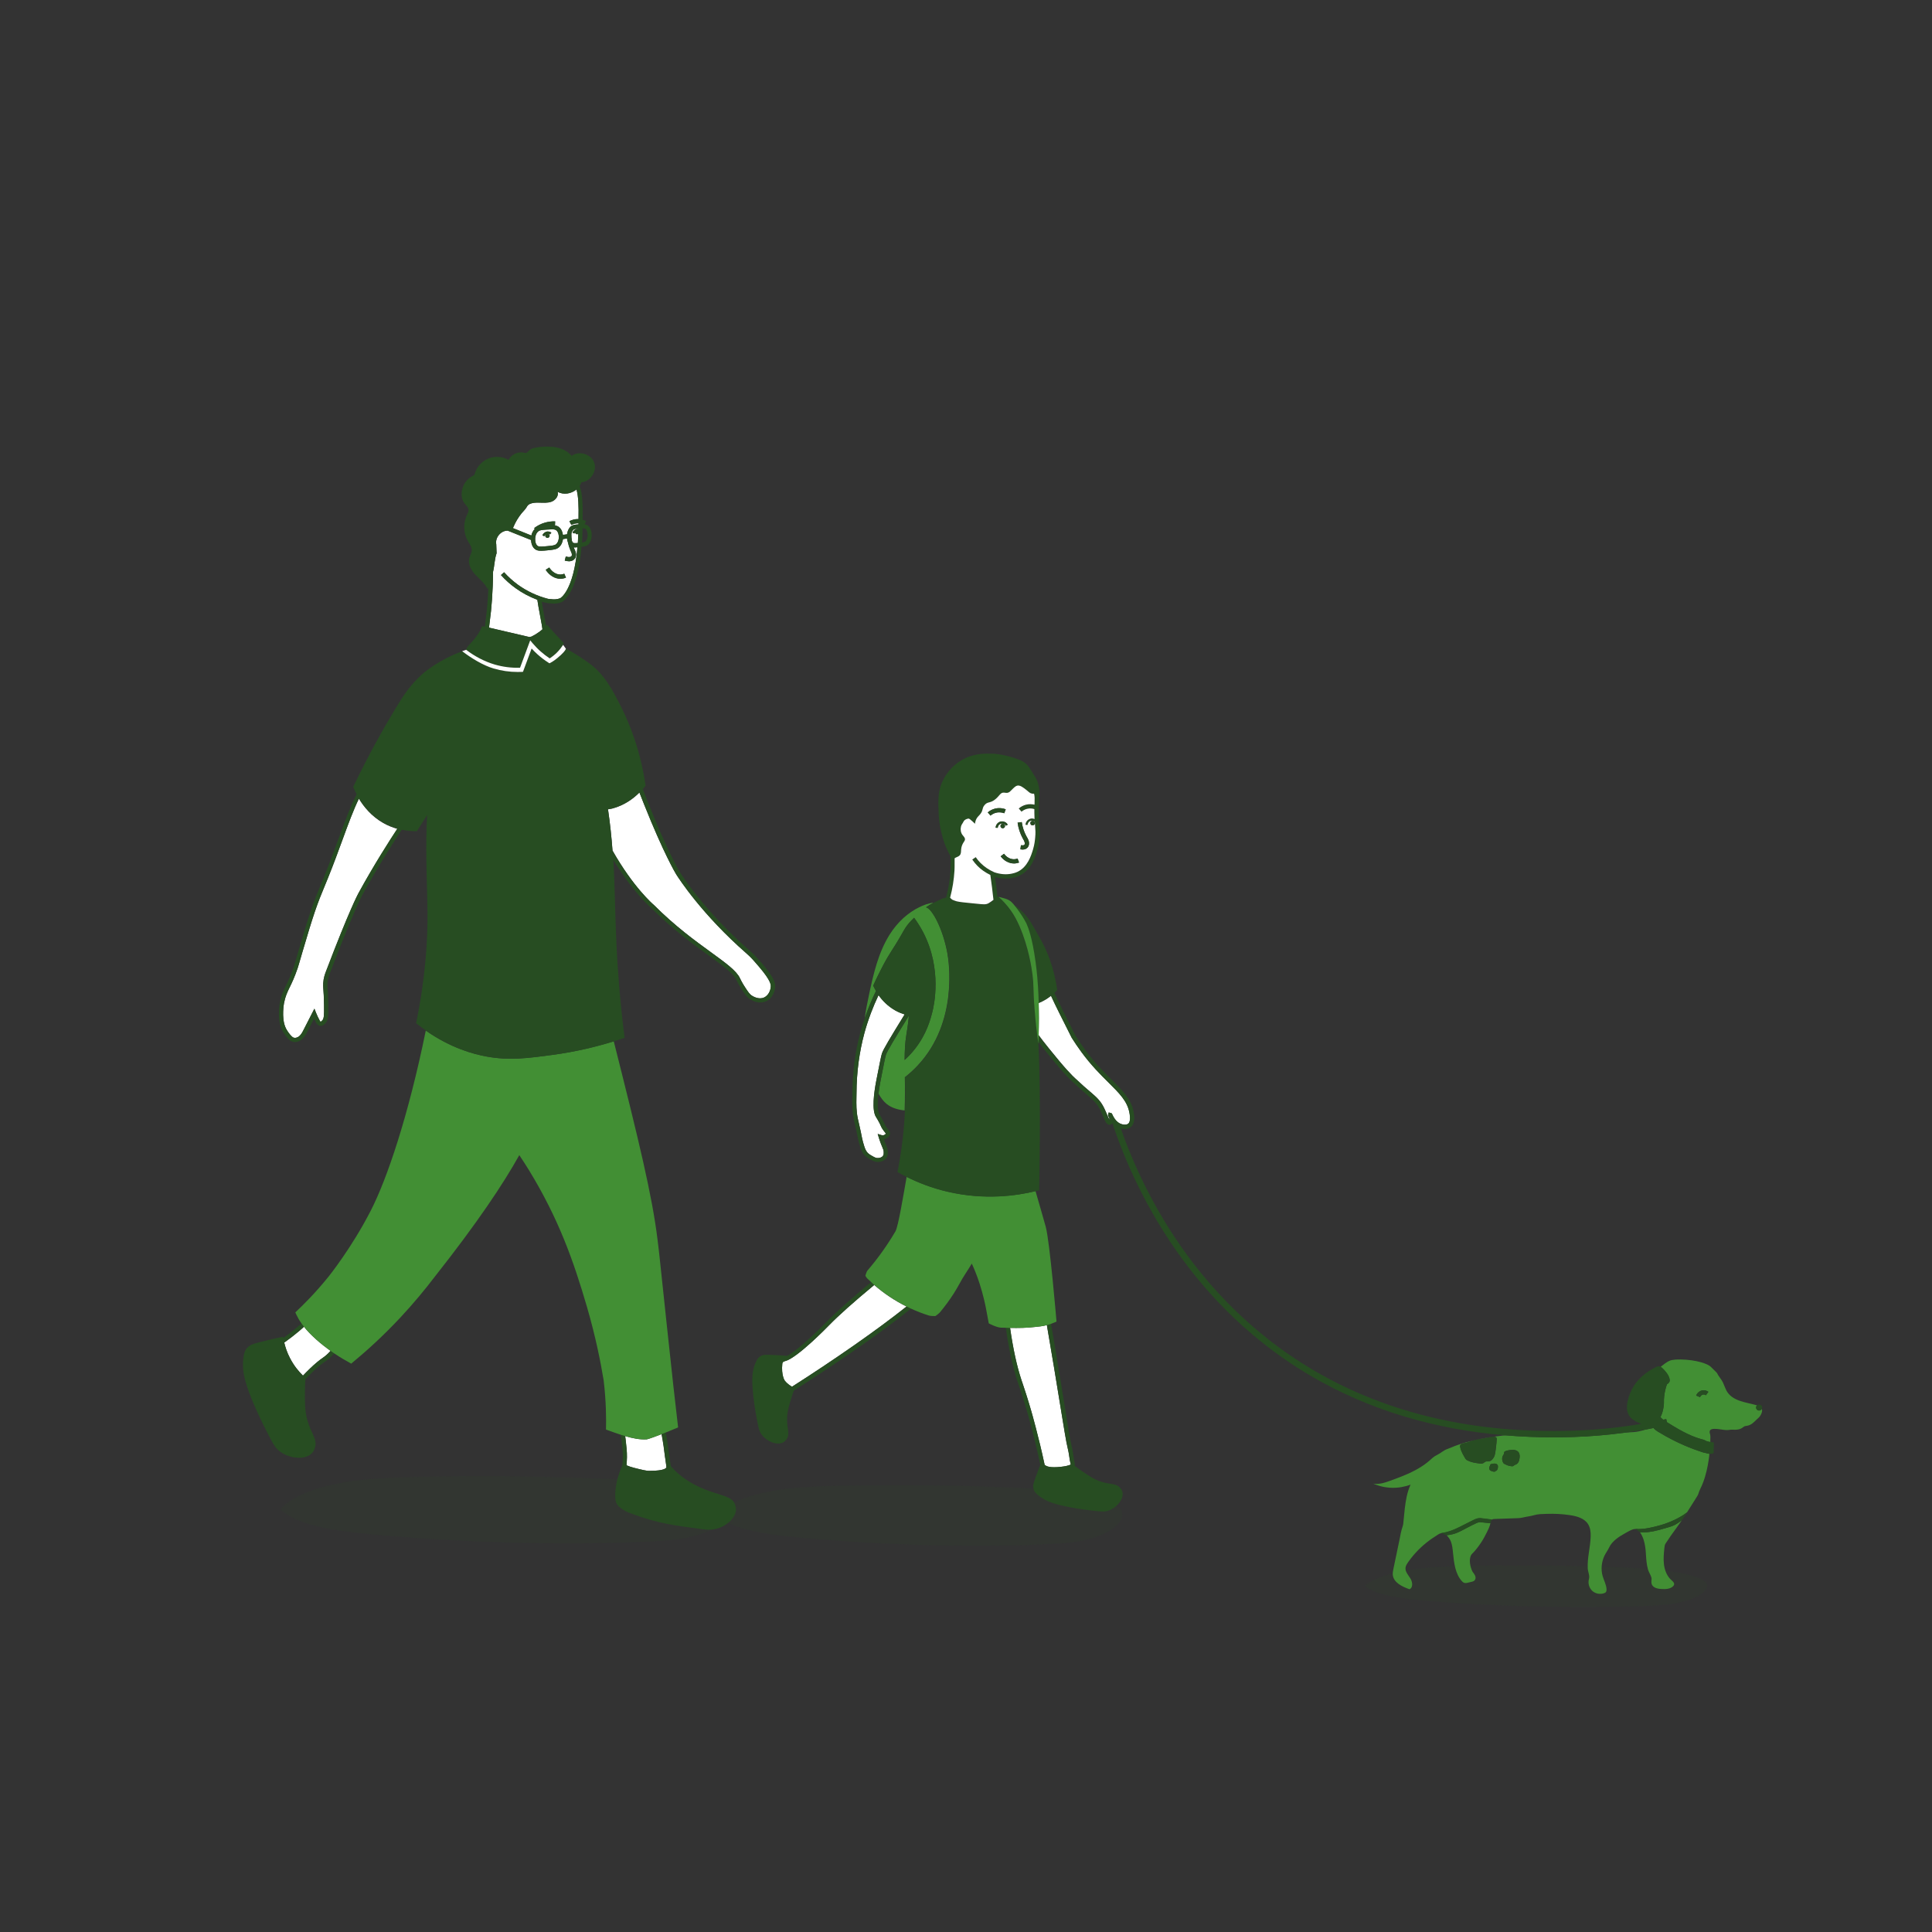 <?xml version="1.0" encoding="UTF-8"?> <!-- Generator: Adobe Illustrator 25.2.1, SVG Export Plug-In . SVG Version: 6.00 Build 0) --> <svg xmlns="http://www.w3.org/2000/svg" xmlns:xlink="http://www.w3.org/1999/xlink" version="1.1" id="Layer_1" x="0px" y="0px" viewBox="0 0 283.46 283.46" style="enable-background:new 0 0 283.46 283.46;" xml:space="preserve"><rect x="0" y="0" width="283.46" height="283.46" fill="#333333" stroke="none"/> <style type="text/css"> .st0{fill:#D7EDFB;} .st1{fill:#FFFFFF;} .st2{fill:#60A254;} .st3{fill:#B0D296;} .st4{opacity:0.12;} .st5{fill:#274D22;} .st6{fill:none;} .st7{fill:#D1C89B;} .st8{fill:#428F34;} .st9{opacity:0.12;fill:#274D22;} .st10{fill:#DBE2BA;} .st11{fill:#D6D6D6;} .st12{fill:#D9D9D9;} .st13{fill:none;stroke:#274D22;stroke-width:0.5;stroke-miterlimit:10;} </style> <g> <g class="st4"> <path class="st5" d="M104.68,219.08c2.44,0.94,3.55,2.29,1.44,4.2c-1.71,1.55-4.95,2.5-8.35,2.74 c-5.37,0.38-10.93,0.41-16.34,0.39c-0.66,0-1.33-0.01-1.99-0.01c-8.51-0.09-17.01-0.54-25.37-1.33 c-5.03-0.48-10.65-1.32-12.92-3.64c1.6-1.86,5.08-3.17,8.84-3.85c3.76-0.69,7.81-0.83,11.8-0.91c10-0.2,20.03-0.06,30,0.42 C95.3,217.24,101.28,217.76,104.68,219.08z"></path> </g> <path class="st6" d="M85.49,76.9C85.49,76.9,85.49,76.9,85.49,76.9c0,0,0.01,0,0.01,0C85.5,76.9,85.5,76.9,85.49,76.9z"></path> <path class="st6" d="M86.22,78.52h0.31H86.22c0-0.41-0.11-0.73-0.29-0.9c-0.08-0.08-0.2-0.11-0.41-0.11c-0.01,0-0.03,0-0.05,0 c0,0.19-0.01,0.35-0.01,0.55c-0.01,0.54-0.04,1.05-0.07,1.53c0.3-0.04,0.44-0.08,0.54-0.18C86.11,79.22,86.22,78.9,86.22,78.52z"></path> <path class="st1" d="M41.8,196.91c-0.03,0.02-0.07,0.04-0.1,0.06c0.16,0.67,0.41,1.46,0.85,2.3c0.6,1.16,1.31,1.99,1.9,2.56 c0.66-0.69,1.37-1.4,2.15-2.04c0.25-0.2,0.51-0.4,0.77-0.58c0.39-0.26,0.78-0.62,1.12-1.02c-0.68-0.48-1.4-1.04-2.1-1.67 c-0.78-0.69-1.35-1.31-1.79-1.86c-0.25,0.22-0.5,0.45-0.76,0.67C43.16,195.9,42.47,196.44,41.8,196.91z"></path> <path class="st5" d="M47.37,199.21c-0.27,0.18-0.52,0.37-0.77,0.58c-0.78,0.64-1.49,1.35-2.15,2.04c-0.58-0.57-1.3-1.4-1.9-2.56 c-0.44-0.84-0.69-1.63-0.85-2.3c0.03-0.02,0.07-0.04,0.1-0.06c0.67-0.48,1.36-1.01,2.04-1.58c0.26-0.21,0.51-0.44,0.76-0.67 c-0.14-0.17-0.26-0.34-0.37-0.5c-0.26,0.23-0.52,0.47-0.78,0.69c-0.63,0.53-1.26,1.02-1.89,1.47c-0.01-0.06-0.03-0.14-0.04-0.2 c-1.28,0.27-2.56,0.57-3.83,0.91c-0.5,0.13-1.15,0.32-1.56,0.89c-0.22,0.31-0.31,0.61-0.39,1.1c-0.1,0.64-0.12,1.3-0.06,1.95 c0,0,0.01,0.14,0.03,0.28c0.42,3.34,4.05,9.98,4.05,9.98c0.44,0.81,0.66,1.19,1.13,1.59c1.39,1.17,3.85,1.49,4.89,0.37 c0.26-0.28,0.36-0.56,0.41-0.74c0.43-1.29-0.53-2.06-1.09-4.07c-0.39-1.4-0.38-2.67-0.36-4.48c0.01-0.61,0.03-1.13,0.07-1.54 c0.68-0.71,1.39-1.43,2.19-2.08c0.23-0.19,0.48-0.38,0.73-0.54c0.32-0.22,0.8-0.6,1.3-1.17c-0.17-0.12-0.34-0.23-0.52-0.36 C48.15,198.59,47.76,198.95,47.37,199.21z"></path> <path class="st1" d="M91.98,213.8c0,0.4-0.02,0.79-0.06,1.19c0.36,0.15,0.73,0.28,1.11,0.37c1.28,0.33,1.96,0.45,2.11,0.44l0.14,0 c0.02,0,0.03,0,0.05,0c2.21,0,2.42-0.43,2.44-0.52c0-0.02-0.01-0.26-0.18-1.37l-0.02-0.11c-0.13-1.09-0.27-2.14-0.52-3.38 c-1.89,0.74-2.18,0.76-2.18,0.76c-1.01,0.06-2.04-0.15-3.16-0.48c0.02,0.17,0.05,0.34,0.07,0.51 C91.91,212.27,91.99,212.98,91.98,213.8z"></path> <path class="st5" d="M97.58,213.8l0.02,0.11c0.17,1.11,0.18,1.35,0.18,1.37c-0.02,0.09-0.23,0.52-2.44,0.52c-0.02,0-0.03,0-0.05,0 l-0.14,0c-0.15,0.01-0.83-0.1-2.11-0.44c-0.38-0.1-0.75-0.22-1.11-0.37c0.03-0.4,0.05-0.79,0.06-1.19 c0.01-0.83-0.07-1.53-0.19-2.59c-0.02-0.17-0.05-0.34-0.07-0.51c-0.21-0.06-0.43-0.13-0.65-0.2c0.04,0.26,0.08,0.52,0.11,0.78 c0.12,1.04,0.2,1.73,0.19,2.52c0,0.38-0.03,0.77-0.06,1.16c-0.33,0.72-0.54,1.35-0.67,1.83c-0.06,0.2-0.2,0.74-0.3,1.45 c-0.05,0.38-0.09,0.67-0.09,1.06c0.01,0.57,0.02,1.02,0.3,1.45c0.14,0.22,0.3,0.33,0.55,0.53c0.45,0.34,0.88,0.54,1.19,0.66 c0.15,0.06,0.4,0.15,0.72,0.27c3.52,1.28,5.82,1.6,10.11,2.16c0.48,0.06,1.14,0.14,1.95-0.06c1.42-0.35,2.38-1.32,2.72-2.07 c0.16-0.34,0.18-0.62,0.18-0.68c0,0,0.03-0.56-0.28-1.13c-0.5-0.9-2.22-1.09-4.26-1.9c-2.05-0.81-3.29-1.79-3.72-2.15 c-0.57-0.48-1.01-0.93-1.29-1.25c-0.01,0-0.01,0-0.02,0c-0.02-0.21-0.07-0.59-0.18-1.3l-0.01-0.09c-0.14-1.13-0.28-2.22-0.54-3.54 c-0.21,0.08-0.41,0.16-0.58,0.23C97.31,211.66,97.45,212.72,97.58,213.8z"></path> <path class="st8" d="M71.42,155.02c-1.93-0.35-5.26-1.23-8.95-3.81c-2.54,12.45-5.66,21.71-8.07,26.41 c-2.81,5.48-6.17,9.65-6.17,9.65c-1.96,2.44-3.76,4.21-4.9,5.28c0.03,0.07,0.08,0.18,0.14,0.31c0.18,0.39,0.42,0.82,0.76,1.3 c0.11,0.16,0.24,0.33,0.37,0.5c0.44,0.55,1.01,1.16,1.79,1.86c0.7,0.63,1.42,1.18,2.1,1.67c0.18,0.12,0.35,0.24,0.52,0.36 c0.98,0.66,1.88,1.17,2.52,1.52c2.26-1.86,4.71-4.09,7.18-6.73c1.95-2.09,3.64-4.13,5.1-6.05c6.21-7.86,10.03-13.59,12.38-17.81 c0.46,0.69,0.94,1.42,1.43,2.22c4.32,7.08,6.51,13.22,8.5,20.05c1.27,4.36,2.01,8.1,2.45,10.79c0.37,3.11,0.38,5.63,0.34,7.2 c0.07,0.03,0.19,0.07,0.32,0.12c0.64,0.23,1.25,0.45,1.84,0.64c0.22,0.07,0.44,0.14,0.65,0.2c1.11,0.33,2.15,0.53,3.16,0.48 c0,0,0.29-0.02,2.18-0.76c0.18-0.07,0.38-0.15,0.58-0.23c0.52-0.21,1.13-0.46,1.85-0.76c-0.38-3.25-0.96-8.35-1.62-14.65 c-1.3-12.32-1.16-10.95-1.4-12.92c-0.79-6.46-2.72-14.41-6.42-29.08c-2.39,0.74-5.45,1.52-9.07,2 C77.41,155.26,74.75,155.62,71.42,155.02z"></path> <path class="st1" d="M52.66,117.18c-0.8,1.65-1.54,3.65-2.39,5.98c-0.62,1.69-1.32,3.61-2.15,5.67c-0.18,0.44-0.34,0.84-0.5,1.22 c-0.48,1.16-0.9,2.17-1.43,3.73c-0.54,1.6-1.07,3.38-1.87,6.08c-0.26,0.88-0.39,1.32-0.46,1.58c-0.09,0.31-0.11,0.37-0.18,0.59 c-0.47,1.37-0.86,2.18-1.18,2.84c-0.37,0.76-0.64,1.31-0.83,2.32c0,0.02-0.39,2.04,0.17,3.45c0.23,0.6,0.67,1.11,0.84,1.3 c0.1,0.11,0.22,0.23,0.35,0.29c0.29,0.13,0.66-0.01,0.88-0.2c0.29-0.25,0.48-0.62,0.66-0.98l1.56-3.05l0.25,0.63 c0.15,0.37,0.32,0.73,0.51,1.08c0.03,0.06,0.1,0.19,0.16,0.21c-0.01,0,0.07-0.02,0.23-0.19c0.23-0.25,0.29-0.59,0.26-2.26 c-0.01-0.63-0.02-0.95-0.04-1.45c-0.02-0.41-0.04-0.69-0.06-0.9c-0.03-0.36-0.04-0.55-0.02-0.86c0.05-0.8,0.28-1.4,0.42-1.76 c3.4-8.94,4.67-11.29,4.72-11.38c2.3-4.22,4.75-8.02,5.69-9.45c0.01-0.02,0.03-0.04,0.04-0.06c-0.66-0.19-1.37-0.46-2.07-0.86 C54.49,119.75,53.37,118.37,52.66,117.18z"></path> <path class="st1" d="M109.54,139.9c-6.55-5.73-9.96-11.04-10.33-11.62c-0.08-0.13-1.84-3.06-4.72-10.3 c-0.29-0.73-0.51-1.27-0.67-1.7c-0.87,0.87-2.18,1.87-3.99,2.35c-0.21,0.06-0.41,0.07-0.62,0.11c0.31,2.15,0.52,4.14,0.66,6.06 c3.04,5.38,5.93,7.88,6.09,8c3.1,3.1,6.02,5.22,8.37,6.93c2.16,1.57,3.73,2.7,4.24,3.8c0.03,0.07,0.31,0.68,0.81,1.42 c0.41,0.62,0.61,0.9,0.9,1.11c0.17,0.11,1.04,0.66,1.84,0.29c0.61-0.28,0.93-0.98,0.97-1.56c0.02-0.28,0.06-0.86-1.69-2.91 C110.62,140.96,110.23,140.5,109.54,139.9z"></path> <path class="st5" d="M109.95,139.44c-6.48-5.67-9.85-10.91-10.21-11.49l0,0c-0.08-0.13-1.81-3.01-4.66-10.2 c-0.35-0.89-0.6-1.51-0.77-1.98c0.16-0.18,0.3-0.35,0.41-0.49c-0.78-5.36-2.43-9.24-3.53-11.44c-1.27-2.54-2.5-4.94-4.88-6.63 c-1.14-0.81-2.27-1.53-3.27-2.04c0,0.03-0.06,0.3-0.74,0.93c-0.73,0.67-1.19,0.96-1.51,1.13c-0.07,0.04-0.12,0.06-0.16,0.08 l-0.15-0.1c-0.56-0.36-1.09-0.76-1.57-1.19c-0.31-0.28-0.61-0.57-0.89-0.88l-1.27,3.42l-0.2,0.01c-0.2,0.01-0.39,0.01-0.58,0.01 c-1.2,0-2.39-0.17-3.54-0.5c-1.54-0.45-3.32-1.55-4.6-2.53c-3.52,1.26-5.83,3.31-5.83,3.31c-1.82,1.63-2.85,3.23-3.98,5.1 c-1.69,2.79-3.87,6.64-6.2,11.49c0.12,0.3,0.28,0.67,0.5,1.08c-0.89,1.75-1.69,3.9-2.61,6.42c-0.62,1.69-1.32,3.6-2.15,5.65 c-0.18,0.44-0.34,0.84-0.5,1.21c-0.48,1.17-0.9,2.18-1.44,3.77c-0.55,1.61-1.08,3.4-1.88,6.11c-0.26,0.88-0.39,1.32-0.46,1.58 c-0.09,0.3-0.1,0.35-0.17,0.56c-0.45,1.33-0.84,2.13-1.15,2.77c-0.38,0.77-0.67,1.38-0.89,2.47c-0.02,0.09-0.42,2.22,0.2,3.79 c0.27,0.69,0.76,1.27,0.96,1.49c0.14,0.15,0.31,0.33,0.54,0.43c0.16,0.07,0.33,0.11,0.51,0.11c0.35,0,0.72-0.14,1.03-0.41 c0.38-0.33,0.61-0.77,0.81-1.17l0.95-1.86c0.09,0.19,0.18,0.37,0.28,0.55c0.08,0.14,0.22,0.39,0.49,0.49 c0.28,0.11,0.58-0.01,0.91-0.36c0.4-0.43,0.45-0.96,0.42-2.68c-0.01-0.64-0.02-0.97-0.04-1.46c-0.02-0.42-0.04-0.7-0.06-0.92 c-0.02-0.34-0.04-0.51-0.02-0.78c0.05-0.71,0.25-1.23,0.38-1.58c3.38-8.88,4.67-11.28,4.68-11.31c2.29-4.2,4.72-7.98,5.67-9.41 c0.06-0.09,0.11-0.16,0.17-0.25c0.86,0.18,1.62,0.22,2.21,0.21c0.5-0.79,1.01-1.58,1.51-2.37c-0.03,0.54-0.05,1.05-0.07,1.45 c-0.17,4.16,0.09,9.77,0.12,12.84c0.03,3.82-0.24,9.31-1.67,16.25c0.49,0.4,0.97,0.75,1.45,1.09c3.68,2.58,7.01,3.47,8.95,3.81 c3.33,0.59,5.98,0.24,9.56-0.24c3.62-0.48,6.68-1.26,9.07-2c0.55-0.17,1.08-0.34,1.56-0.51c-0.73-5.77-1.04-10.46-1.19-13.62 c-0.22-4.58-0.22-8.42-0.46-12.49c2.86,4.74,5.45,6.97,5.58,7.08c3.12,3.12,6.06,5.25,8.43,6.97c2.09,1.52,3.6,2.61,4.04,3.56 c0.03,0.07,0.34,0.72,0.85,1.5c0.41,0.62,0.66,1,1.07,1.28c0.22,0.15,0.85,0.53,1.59,0.53c0.27,0,0.56-0.05,0.85-0.18 c0.9-0.41,1.28-1.37,1.33-2.07c0.04-0.54-0.07-1.28-1.83-3.36C111.07,140.53,110.67,140.06,109.95,139.44z M58.25,121.65 c-0.95,1.44-3.39,5.23-5.69,9.45c-0.05,0.1-1.32,2.45-4.72,11.38c-0.14,0.36-0.37,0.96-0.42,1.76c-0.02,0.31-0.01,0.51,0.02,0.86 c0.02,0.22,0.04,0.49,0.06,0.9c0.02,0.49,0.03,0.81,0.04,1.45c0.03,1.67-0.03,2.01-0.26,2.26c-0.16,0.17-0.24,0.19-0.23,0.19 c-0.06-0.02-0.13-0.15-0.16-0.21c-0.19-0.35-0.37-0.71-0.51-1.08l-0.25-0.63l-1.56,3.05c-0.18,0.36-0.37,0.73-0.66,0.98 c-0.22,0.19-0.59,0.34-0.88,0.2c-0.13-0.06-0.25-0.18-0.35-0.29c-0.18-0.19-0.61-0.71-0.84-1.3c-0.55-1.41-0.17-3.43-0.17-3.45 c0.2-1.01,0.47-1.56,0.83-2.32c0.32-0.65,0.72-1.47,1.18-2.84c0.07-0.22,0.09-0.27,0.18-0.59c0.08-0.26,0.2-0.7,0.46-1.58 c0.8-2.7,1.32-4.48,1.87-6.08c0.53-1.56,0.95-2.57,1.43-3.73c0.16-0.38,0.32-0.78,0.5-1.22c0.83-2.05,1.53-3.97,2.15-5.67 c0.85-2.33,1.59-4.33,2.39-5.98c0.72,1.19,1.83,2.57,3.56,3.55c0.71,0.4,1.41,0.67,2.07,0.86 C58.27,121.61,58.26,121.63,58.25,121.65z M113.08,144.78c-0.04,0.57-0.36,1.27-0.97,1.56c-0.8,0.37-1.67-0.18-1.84-0.29 c-0.3-0.21-0.49-0.49-0.9-1.11c-0.49-0.74-0.78-1.35-0.81-1.42c-0.51-1.1-2.08-2.23-4.24-3.8c-2.35-1.7-5.27-3.82-8.37-6.93 c-0.15-0.13-3.04-2.62-6.09-8c-0.14-1.91-0.34-3.9-0.66-6.06c0.21-0.04,0.41-0.05,0.62-0.11c1.81-0.47,3.12-1.48,3.99-2.35 c0.16,0.43,0.38,0.98,0.67,1.7c2.88,7.24,4.64,10.17,4.72,10.3c0.37,0.59,3.78,5.9,10.33,11.62c0.68,0.6,1.07,1.06,1.85,1.97 C113.14,143.93,113.1,144.51,113.08,144.78z"></path> <path class="st1" d="M81,77.66c-0.2,0-0.45,0.02-0.79,0.04c-0.68,0.05-0.99,0.07-1.21,0.24c-0.41,0.32-0.47,0.86-0.48,1.08 c-0.02,0.5,0.11,0.88,0.36,1.07c0.2,0.15,0.6,0.12,1.42,0.04c0.75-0.07,1.09-0.11,1.29-0.29c0.36-0.32,0.4-0.82,0.4-1.02v0 c0-0.21-0.03-0.74-0.39-1.02C81.47,77.7,81.3,77.66,81,77.66z M80.71,78.4c-0.06-0.04-0.18-0.11-0.34-0.1 c0.15,0.03,0.27,0.14,0.27,0.3c0,0.18-0.15,0.32-0.32,0.32S80,78.78,80,78.6c0-0.08,0.04-0.15,0.08-0.2 c-0.09,0.07-0.17,0.16-0.22,0.27l-0.28-0.12c0.14-0.32,0.42-0.54,0.74-0.57c0.27-0.02,0.48,0.09,0.58,0.17L80.71,78.4z"></path> <path class="st1" d="M78,93.39c0.36-0.18,0.74-0.4,1.15-0.7c0.16-0.12,0.3-0.24,0.44-0.36c-0.06-0.43-0.15-0.99-0.29-1.69 c-0.23-1.14-0.41-2.3-0.46-2.64c-1.14-0.43-2.21-0.99-3.2-1.71c-0.78-0.56-1.5-1.21-2.14-1.92l0.46-0.41 c0.61,0.68,1.3,1.3,2.04,1.84c1.32,0.95,2.79,1.64,4.4,2.06c0.2,0.03,0.41,0.06,0.62,0.06c0.06,0.01,0.6,0.09,1.19-0.16 c0.02-0.01,1.97-1.1,2.51-7.47c-0.12,0.01-0.25,0.03-0.35,0.03c-0.07,0-0.13-0.02-0.19-0.02c0.02,0.06,0.03,0.13,0.06,0.18 l0.05,0.1c0.08,0.17,0.15,0.34,0.2,0.54c0.07,0.32,0.02,0.62-0.15,0.84c-0.17,0.23-0.45,0.37-0.78,0.39c-0.03,0-0.05,0-0.07,0 c-0.23,0-0.44-0.05-0.63-0.1l0.15-0.6c0.18,0.04,0.36,0.09,0.53,0.08c0.14-0.01,0.26-0.06,0.31-0.14c0.06-0.08,0.07-0.21,0.04-0.35 c-0.03-0.13-0.09-0.27-0.16-0.41l-0.05-0.11c-0.16-0.37-0.28-0.76-0.36-1.16c-0.06-0.16-0.11-0.35-0.13-0.55l-0.59,0.08 c-0.04,0.34-0.18,0.84-0.6,1.21c-0.36,0.32-0.84,0.36-1.64,0.44c-0.38,0.04-0.7,0.07-0.97,0.07c-0.37,0-0.65-0.06-0.88-0.23 c-0.37-0.28-0.57-0.76-0.59-1.35l-3.42-1.37c-0.04,0-0.08,0-0.12,0c-0.96,0.05-1.75,1.05-1.57,1.99l0.05,1.32 c-0.31,0.87-0.3,1.83-0.52,2.72c-0.01,2.88-0.26,5.72-0.44,6.93c-0.02,0.16-0.06,0.48-0.13,1.08l-0.02,0.15c0,0.01,0,0.03,0,0.04 c1.97,0.46,3.95,0.92,5.92,1.38C77.81,93.44,77.93,93.41,78,93.39z M80.58,83.27c0.58,0.89,1.45,1.24,2.21,0.91l0.25,0.57 c-0.27,0.12-0.54,0.17-0.82,0.17c-0.8,0-1.6-0.47-2.15-1.31L80.58,83.27z"></path> <path class="st1" d="M78.46,77.61l-0.09-0.12c0.46-0.36,0.98-0.63,1.54-0.79c0.5-0.15,1.02-0.21,1.54-0.2l-0.02,0.59 c0.21,0.04,0.4,0.1,0.56,0.23c0.41,0.32,0.55,0.78,0.6,1.16l0.6-0.08c0-0.03,0.01-0.06,0.02-0.08c0-0.01,0-0.02,0-0.04l0.01,0 c0.05-0.32,0.18-0.71,0.49-1c0.29-0.27,0.63-0.3,1.17-0.34c0-0.05,0-0.1,0-0.15c-0.02,0-0.03-0.01-0.05-0.01 c-0.34,0-0.68,0.08-1,0.24l-0.29-0.55c0.4-0.21,0.82-0.31,1.26-0.31c0.01,0,0.02,0,0.03,0c0.02,0,0.03,0.01,0.05,0.01 c0.03-1.95-0.01-3.35-0.3-4.35c-0.76,0.63-1.91,0.84-2.77,0.33c0.19,0.6-0.3,1.24-0.89,1.46c-0.59,0.22-1.24,0.15-1.87,0.14 c-0.45-0.01-0.94,0.01-1.35,0.21c-0.25,0.12-0.34,0.29-0.47,0.51c-0.19,0.31-0.47,0.56-0.7,0.84c-0.49,0.61-0.9,1.29-1.2,2.01 c-0.02,0.06-0.05,0.12-0.08,0.17l2.71,1.09C78.04,78.19,78.22,77.86,78.46,77.61z"></path> <path class="st1" d="M83.83,78.34c-0.01,0.34,0.02,0.67,0.08,1.01c0.04,0.1,0.08,0.21,0.15,0.27c0.1,0.09,0.33,0.09,0.72,0.05 c0.03-0.42,0.05-0.88,0.06-1.35c-0.05,0.03-0.1,0.07-0.16,0.07c-0.15,0-0.26-0.11-0.3-0.25c-0.04,0.05-0.08,0.08-0.11,0.14 l-0.28-0.12c0.14-0.32,0.42-0.54,0.74-0.57c0.05,0,0.08,0.01,0.13,0.02c0-0.02,0-0.03,0-0.05c-0.43,0.03-0.61,0.06-0.74,0.17 C83.94,77.89,83.86,78.13,83.83,78.34z"></path> <path class="st5" d="M82.22,84.91c0.28,0,0.56-0.06,0.82-0.17l-0.25-0.57c-0.76,0.33-1.63-0.02-2.21-0.91l-0.52,0.34 C80.62,84.45,81.42,84.91,82.22,84.91z"></path> <path class="st5" d="M76.3,97.97l1.49-4.02l0.34,0.41c0.36,0.43,0.76,0.84,1.18,1.21c0.42,0.37,0.87,0.72,1.34,1.03 c0.3-0.2,0.66-0.46,1.01-0.81c0.4-0.39,0.68-0.76,0.9-1.09c0.15-0.26,0.14-0.38,0.14-0.38s-0.26-0.24-1.15-1.22 c-0.55-0.61-0.98-1.06-1.25-1.44c-0.05,0.06-0.12,0.12-0.18,0.18c-0.06-0.37-0.13-0.8-0.24-1.31c-0.17-0.85-0.31-1.71-0.39-2.23 c0.21,0.06,0.46,0.11,0.73,0.16c0,0,0,0,0,0l0,0c0.23,0.04,0.48,0.07,0.72,0.08c0.03,0,0.72,0.12,1.49-0.21 c0.03-0.01,2.31-1.09,2.89-8.1c0.46-0.05,0.79-0.12,1.03-0.38c0.4-0.42,0.46-1.01,0.46-1.32v0c0-0.58-0.18-1.06-0.49-1.35 c-0.16-0.15-0.34-0.22-0.55-0.25l0.22-0.49c-0.17-0.08-0.34-0.13-0.51-0.17c0.04-2.27-0.02-3.84-0.44-4.96 c0.11-0.17,0.21-0.35,0.26-0.55c1.33-0.09,2.34-1.65,1.88-2.9c-0.46-1.25-2.24-1.78-3.31-0.98c-1.11-1.33-3.09-1.5-4.81-1.28 c-0.38,0.05-0.76,0.11-1.11,0.27c-0.26,0.12-0.42,0.35-0.63,0.52c-0.06,0.04-0.12,0.07-0.19,0.07c-0.18,0-0.37-0.08-0.56-0.09 c-0.4-0.02-0.8,0.07-1.15,0.27c-0.17,0.1-0.33,0.22-0.47,0.36c-0.03,0.03-0.37,0.45-0.33,0.47c-0.89-0.5-2-0.58-2.95-0.2 c-0.95,0.38-1.71,1.2-2,2.18c-0.03,0.08-0.05,0.17-0.11,0.24c-0.05,0.06-0.13,0.09-0.2,0.13c-0.57,0.29-1.05,0.77-1.32,1.34 c-0.4,0.84-0.47,1.9,0.08,2.65c0.25,0.33,0.62,0.63,0.62,1.05c0,0.24-0.12,0.47-0.23,0.69c-0.58,1.21-0.52,2.7,0.15,3.86 c0.24,0.41,0.56,0.82,0.56,1.3c-0.01,0.42-0.27,0.79-0.37,1.2c-0.23,0.9,0.32,1.81,0.96,2.48c0.64,0.67,1.4,1.27,1.76,2.12 c0-0.13,0.04-0.26,0.09-0.39c-0.08,1.99-0.25,3.74-0.38,4.61c-0.03,0.17-0.06,0.49-0.13,1.11l-0.01,0.12 c-0.13-0.03-0.27-0.06-0.4-0.09c-0.28,0.67-0.6,1.18-0.88,1.55c-0.72,0.97-1.52,1.54-1.45,1.93c0,0,0,0-0.01,0 c1.21,0.94,2.71,1.72,4.17,2.15C73.79,97.84,75.03,98,76.3,97.97z M85.49,76.9c0,0,0.01,0,0.01,0C85.5,76.9,85.5,76.9,85.49,76.9 C85.49,76.9,85.49,76.9,85.49,76.9z M85.46,78.06c0.01-0.19,0.01-0.36,0.01-0.55c0.01,0,0.03,0,0.05,0c0.21,0,0.32,0.03,0.41,0.11 c0.18,0.17,0.29,0.5,0.29,0.9l0.31,0h-0.31c0,0.38-0.1,0.7-0.29,0.89c-0.09,0.1-0.23,0.14-0.54,0.18 C85.43,79.11,85.45,78.6,85.46,78.06z M84.86,77.6c-0.04,0-0.08-0.02-0.13-0.02c-0.32,0.03-0.61,0.25-0.74,0.57l0.28,0.12 c0.02-0.06,0.07-0.09,0.11-0.14c0.04,0.14,0.14,0.25,0.3,0.25c0.06,0,0.11-0.04,0.16-0.07c-0.02,0.47-0.04,0.92-0.06,1.35 c-0.39,0.04-0.62,0.04-0.72-0.05c-0.07-0.06-0.11-0.17-0.15-0.27c-0.06-0.33-0.09-0.67-0.08-1.01c0.04-0.21,0.12-0.45,0.3-0.62 c0.12-0.11,0.3-0.14,0.74-0.17C84.86,77.57,84.86,77.58,84.86,77.6z M75.33,77.31c0.3-0.72,0.71-1.4,1.2-2.01 c0.23-0.28,0.51-0.53,0.7-0.84c0.13-0.22,0.22-0.39,0.47-0.51c0.41-0.2,0.9-0.22,1.35-0.21c0.63,0.01,1.28,0.08,1.87-0.14 c0.59-0.22,1.09-0.86,0.89-1.46c0.86,0.51,2.01,0.3,2.77-0.33c0.29,1,0.34,2.4,0.3,4.35c-0.02,0-0.03-0.01-0.05-0.01 c-0.01,0-0.02,0-0.03,0c-0.44,0-0.86,0.11-1.26,0.31l0.29,0.55c0.32-0.16,0.65-0.25,1-0.24c0.02,0,0.03,0,0.05,0.01 c0,0.05,0,0.1,0,0.15c-0.54,0.04-0.88,0.07-1.17,0.34c-0.31,0.29-0.44,0.68-0.49,1l-0.01,0c0,0.01,0,0.02,0,0.04 c0,0.03-0.01,0.06-0.02,0.08l-0.6,0.08c-0.05-0.38-0.2-0.84-0.6-1.16c-0.17-0.13-0.35-0.19-0.56-0.23l0.02-0.59 c-0.52-0.02-1.04,0.05-1.54,0.2c-0.56,0.17-1.07,0.43-1.54,0.79l0.09,0.12c-0.24,0.25-0.42,0.58-0.5,0.96l-2.71-1.09 C75.28,77.43,75.3,77.37,75.33,77.31z M81.99,78.82L81.99,78.82c0,0.2-0.04,0.7-0.4,1.02c-0.2,0.18-0.54,0.22-1.29,0.29 c-0.81,0.08-1.22,0.11-1.42-0.04c-0.25-0.19-0.38-0.57-0.36-1.07c0.01-0.22,0.07-0.77,0.48-1.08c0.22-0.17,0.53-0.19,1.21-0.24 c0.33-0.02,0.59-0.04,0.79-0.04c0.3,0,0.47,0.04,0.61,0.14C81.96,78.07,81.99,78.6,81.99,78.82z M71.75,92.05l0.02-0.15 c0.07-0.61,0.1-0.92,0.13-1.08c0.18-1.21,0.43-4.05,0.44-6.93c0.22-0.89,0.21-1.85,0.52-2.72l-0.05-1.32 c-0.18-0.94,0.61-1.94,1.57-1.99c0.04,0,0.08,0,0.12,0l3.42,1.37c0.02,0.59,0.22,1.08,0.59,1.35c0.23,0.18,0.51,0.23,0.88,0.23 c0.27,0,0.59-0.03,0.97-0.07c0.8-0.08,1.28-0.12,1.64-0.44c0.42-0.37,0.55-0.86,0.6-1.21l0.59-0.08c0.02,0.2,0.06,0.39,0.13,0.55 c0.08,0.4,0.2,0.79,0.36,1.16l0.05,0.11c0.07,0.14,0.13,0.28,0.16,0.41c0.03,0.14,0.02,0.27-0.04,0.35 c-0.06,0.08-0.18,0.13-0.31,0.14c-0.16,0.01-0.35-0.04-0.53-0.08l-0.15,0.6c0.19,0.05,0.4,0.1,0.63,0.1c0.02,0,0.05,0,0.07,0 c0.33-0.02,0.61-0.16,0.78-0.39c0.16-0.22,0.22-0.52,0.15-0.84c-0.04-0.2-0.12-0.37-0.2-0.54l-0.05-0.1 c-0.03-0.06-0.03-0.12-0.06-0.18c0.06,0.01,0.12,0.02,0.19,0.02c0.1,0,0.23-0.02,0.35-0.03c-0.54,6.37-2.49,7.46-2.51,7.47 c-0.6,0.25-1.13,0.17-1.19,0.16c-0.21-0.01-0.42-0.03-0.62-0.06c-1.6-0.42-3.08-1.11-4.4-2.06c-0.74-0.54-1.43-1.15-2.04-1.84 l-0.46,0.41c0.64,0.72,1.36,1.36,2.14,1.92c0.98,0.71,2.06,1.28,3.2,1.71c0.05,0.34,0.23,1.5,0.46,2.64 c0.14,0.7,0.23,1.26,0.29,1.69c-0.14,0.12-0.28,0.24-0.44,0.36c-0.41,0.3-0.79,0.52-1.15,0.7c-0.08,0.02-0.19,0.04-0.33,0.07 c-1.97-0.46-3.95-0.92-5.92-1.38C71.75,92.07,71.75,92.06,71.75,92.05z"></path> <path class="st1" d="M75.95,98.59c0.19,0,0.39,0,0.58-0.01l0.2-0.01l1.27-3.42c0.28,0.31,0.58,0.6,0.89,0.88 c0.49,0.44,1.02,0.84,1.57,1.19l0.15,0.1c0.04-0.02,0.09-0.05,0.16-0.08c0.32-0.17,0.78-0.46,1.51-1.13 c0.68-0.63,0.74-0.89,0.74-0.93c0,0,0-0.01,0-0.01l-0.4-0.56c-0.02,0.03-0.05,0.06-0.06,0.09c-0.22,0.33-0.51,0.71-0.9,1.09 c-0.36,0.35-0.71,0.61-1.01,0.81c-0.47-0.31-0.92-0.66-1.34-1.03c-0.42-0.37-0.81-0.78-1.18-1.21l-0.34-0.41l-1.49,4.02 c-1.27,0.04-2.51-0.12-3.72-0.47c-1.46-0.43-2.96-1.21-4.17-2.15c0,0-0.01,0-0.01-0.01l-0.6,0.2c0,0,0.01,0.01,0.02,0.01 c1.27,0.98,3.06,2.08,4.6,2.53C73.57,98.42,74.75,98.59,75.95,98.59z"></path> <path class="st5" d="M79.57,78.55l0.28,0.12c0.05-0.12,0.13-0.21,0.22-0.27C80.03,78.46,80,78.52,80,78.6 c0,0.18,0.15,0.32,0.32,0.32s0.32-0.15,0.32-0.32c0-0.16-0.12-0.28-0.27-0.3c0.16,0,0.28,0.06,0.34,0.1l0.18-0.25 c-0.1-0.07-0.31-0.18-0.58-0.17C79.99,78.01,79.71,78.23,79.57,78.55z"></path> </g> <g> <g class="st4"> <path class="st5" d="M248.53,231.25c1.86,0.58,2.7,1.41,1.1,2.59c-1.3,0.96-3.76,1.54-6.35,1.69c-4.08,0.23-8.31,0.25-12.42,0.24 c-0.5,0-1.01,0-1.51-0.01c-6.47-0.06-12.93-0.33-19.29-0.82c-3.83-0.29-8.1-0.81-9.82-2.25c1.22-1.15,3.86-1.95,6.72-2.38 s5.94-0.51,8.97-0.56c7.6-0.12,15.23-0.04,22.8,0.26C241.4,230.12,245.95,230.44,248.53,231.25z"></path> </g> <path class="st6" d="M239.98,224.32C239.98,224.32,239.98,224.32,239.98,224.32C239.98,224.32,239.98,224.32,239.98,224.32z"></path> <path class="st6" d="M241.38,209.75c-0.96,0.17-1.91,0.3-2.88,0.43c0.4-0.02,0.8-0.04,1.21-0.07 C240.03,210.09,240.77,209.96,241.38,209.75z"></path> <path class="st8" d="M258.49,206.7c-0.07,0.15-0.22,0.25-0.4,0.25c-0.25,0-0.44-0.2-0.44-0.44c0-0.13,0.05-0.24,0.14-0.32 c-1.58-0.46-3.68-0.58-4.52-2.22c-0.18-0.36-0.3-0.74-0.47-1.1c-0.18-0.36-0.41-0.69-0.65-1.01c-0.09-0.12-0.14-0.24-0.21-0.37 c-0.04-0.07-0.09-0.12-0.15-0.18c-0.26-0.26-0.52-0.51-0.78-0.77c-0.41-0.43-2.11-1.04-4.4-1.08c-1.12-0.02-1.56,0.11-1.92,0.32 c-0.26,0.15-0.48,0.31-0.89,0.64c-0.05,0.04-0.1,0.08-0.15,0.13c0.11,0.06,0.21,0.15,0.3,0.24c0.37,0.38,0.75,0.78,0.93,1.29 c0.18,0.5,0.13,0.73-0.31,1.03c-0.15,0.41-0.33,1.03-0.41,1.79c-0.07,0.62-0.01,0.79-0.05,1.22c-0.02,0.19-0.1,1.06-0.5,1.8 c0.12,0.14,0.26,0.27,0.41,0.38c0.15-0.03,0.29-0.05,0.44-0.09l0.1,0.45c0,0,0,0,0,0c0.58,0.36,1.16,0.72,1.76,1.06 c0.83,0.47,1.68,0.9,2.58,1.21c0.22,0.08,0.44,0.15,0.66,0.21c0.17,0.05,0.36,0.07,0.55,0.18c0.23,0.15,0.53,0.22,0.82,0.26 c0.03-0.61,0.03-0.99-0.04-1.2c-0.03-0.09-0.11-0.32,0-0.51c0.19-0.33,0.95-0.23,1.36-0.18c0.47,0.06,0.99,0.18,1.46,0.1 c0.2-0.04,0.36-0.04,0.56-0.03c0.46,0.03,0.95,0,1.35-0.27c0.11-0.08,0.22-0.17,0.34-0.23c0.11-0.04,0.22-0.05,0.34-0.07 c0.65-0.1,1.01-0.51,1.45-0.94c0.13-0.13,0.29-0.24,0.41-0.39C258.4,207.57,258.63,207.06,258.49,206.7z M250.29,204.71 c-0.07-0.05-0.21-0.12-0.37-0.11c-0.21,0.02-0.4,0.17-0.49,0.39l-0.57-0.24c0.18-0.44,0.57-0.73,1.01-0.77 c0.37-0.04,0.65,0.13,0.79,0.22L250.29,204.71z"></path> <path class="st8" d="M247.31,222.23c0.03-0.04,0.05-0.09,0.08-0.13l-0.2,0.29C247.23,222.34,247.27,222.29,247.31,222.23z"></path> <path class="st8" d="M241.24,224.81c-0.31,0-0.3,0.02-0.61,0l-0.03-0.02c0.26,0.36,0.46,0.82,0.56,1.16 c0.2,0.64,0.28,1.32,0.32,1.98c0.05,0.77,0.09,1.56,0.3,2.31c0.12,0.43,0.39,0.79,0.51,1.2c0.07,0.23-0.01,0.44,0,0.67 c0.01,0.79,0.77,0.98,1.41,1.02c0.62,0.04,1.31,0.04,1.76-0.39c0.07-0.07,0.14-0.15,0.16-0.25c0.06-0.27-0.2-0.48-0.4-0.66 c-0.63-0.56-0.96-1.39-1.08-2.23c-0.11-0.84-0.03-1.68,0.06-2.52c0.02-0.22,0.05-0.44,0.18-0.63c0.51-0.77,1.04-1.55,1.6-2.3 c0.27-0.36,0.52-0.74,0.78-1.11c-1.05,0.85-1.56,0.93-2.86,1.3C242.97,224.59,242.19,224.81,241.24,224.81z"></path> <path class="st8" d="M250.05,213.14c-0.13-0.03-0.25-0.07-0.37-0.11c-0.41-0.14-0.82-0.28-1.22-0.43 c-0.91-0.34-1.81-0.73-2.68-1.16c-0.87-0.43-1.72-0.9-2.54-1.4c-0.24-0.15-0.47-0.31-0.64-0.53c-0.4,0.08-0.8,0.17-1.21,0.24 c-0.61,0.22-1.35,0.34-1.66,0.36c-0.41,0.03-0.82,0.05-1.21,0.07c-2.54,0.34-5.1,0.57-7.65,0.65c-0.98,0.03-1.95,0.05-2.91,0.05 c-2.39,0-4.74-0.1-7.03-0.29c-0.06,0-0.12,0.01-0.18,0.01c0,0-1.71,0.14-3.97,0.61c2.04-0.32,2.55-0.57,2.78-0.26 c0.06,0.08,0.06,0.15,0,0.81c-0.16,1.59-0.24,1.86-0.45,2.17c-0.15,0.23-0.36,0.44-0.63,0.48c-0.17,0.03-0.35-0.02-0.51,0.04 c-0.12,0.05-0.22,0.15-0.33,0.22c-0.18,0.1-0.4,0.08-0.6,0.05c-0.59-0.07-1.2-0.17-1.73-0.44c-0.08-0.04-0.15-0.08-0.21-0.15 c-0.07-0.07-0.11-0.14-0.12-0.16c-0.21-0.37-0.63-1-0.74-1.68c-0.01-0.06-0.02-0.16,0.02-0.25c0.1-0.19,0.37-0.24,0.45-0.25 c0.63-0.11,1.22-0.39,1.84-0.52c-0.12,0.03-0.24,0.05-0.37,0.08c-0.76,0.17-1.5,0.37-2.24,0.63c-0.36,0.12-0.71,0.26-1.06,0.41 c-0.16,0.07-0.31,0.13-0.46,0.18c-0.6,0.19-1.02,0.63-1.58,0.9c-0.25,0.12-0.44,0.24-0.65,0.42c-0.53,0.49-1.08,0.94-1.69,1.32 c-1.23,0.78-2.59,1.33-3.95,1.83c-0.19,0.07-0.38,0.14-0.57,0.21c-0.81,0.29-1.67,0.58-2.51,0.42c1.72,0.77,3.73,0.82,5.49,0.15 c-0.01,0.02-0.02,0.04-0.03,0.06c-0.48,1.08-0.68,2.26-0.82,3.43c-0.07,0.59-0.12,1.19-0.18,1.78c-0.03,0.26-0.03,0.55-0.12,0.81 c-0.24,0.66-0.35,1.37-0.49,2.06c-0.29,1.39-0.58,2.78-0.87,4.17c-0.06,0.31-0.13,0.62-0.1,0.94c0.12,1.13,1.37,1.72,2.44,2.1 c0.56-0.23,0.46-1.07,0.14-1.58c-0.32-0.51-0.8-1.02-0.71-1.61c0.04-0.27,0.19-0.51,0.34-0.73c0.03-0.05,0.07-0.09,0.1-0.14 c0.84-1.18,1.86-2.22,3.02-3.08c0.29-0.22,0.59-0.42,0.89-0.61c0.24-0.15,0.59-0.44,0.88-0.47l-0.01,0 c1.25-0.13,2.38-0.71,3.57-1.33c0.42-0.22,0.84-0.43,1.26-0.63c0.18-0.08,0.38-0.17,0.6-0.21c0.27-0.04,0.52-0.01,0.74,0.02 l1.27,0.16c0.11-0.09,0.27-0.09,0.41-0.1c0.76-0.03,1.53-0.05,2.29-0.08c0.38-0.01,0.76-0.03,1.14-0.04 c0.41-0.01,0.72-0.1,1.11-0.18c0.41-0.08,0.82-0.13,1.22-0.25c0.59-0.18,1.27-0.18,1.88-0.2c1.14-0.04,2.29,0.02,3.42,0.19 c1.01,0.15,2.11,0.46,2.65,1.32c0.33,0.53,0.4,1.18,0.38,1.8c-0.04,1.57-0.51,3.12-0.43,4.69c0.03,0.53,0.32,1.05,0.18,1.55 c-0.06,0.2-0.08,0.41-0.06,0.61c0.03,0.4,0.2,0.79,0.48,1.08c0.47,0.48,1.23,0.63,1.85,0.38c0.08-0.03,0.16-0.07,0.21-0.14 c0.09-0.11,0.1-0.26,0.1-0.4c-0.03-0.68-0.38-1.29-0.57-1.94c-0.29-1-0.17-2.1,0.28-3.03c0.2-0.41,0.48-0.77,0.67-1.18 c0.44-0.95,1.49-1.62,2.37-2.1c0.33-0.18,1.03-0.63,1.49-0.61l0,0c0.01,0,0.01,0,0.02,0c0,0,0,0,0,0c1.2,0.1,2.6-0.26,3.74-0.59 c1.23-0.35,2.8-1.06,3.81-1.86c0.4-0.62,0.8-1.25,1.19-1.88c0.28-0.46,0.42-0.64,0.49-0.89c0.02-0.08,0.11-0.37,0.29-0.73 c1.08-2.12,1.31-5.07,1.31-5.07c-0.16-0.01-0.31-0.07-0.47-0.11C250.25,213.17,250.15,213.16,250.05,213.14z M219.77,215.33 c-0.01,0.12-0.04,0.24-0.11,0.34c-0.03,0.04-0.07,0.08-0.11,0.11c-0.04,0.03-0.09,0.04-0.14,0.06c-0.03,0.02-0.05,0.05-0.08,0.07 c-0.05,0.03-0.1,0.03-0.16,0.02c-0.08-0.01-0.17-0.03-0.25-0.06c-0.08-0.02-0.14-0.07-0.22-0.1c-0.02-0.01-0.05-0.02-0.07-0.03 c-0.06-0.06-0.09-0.13-0.11-0.19c-0.04-0.14-0.03-0.3,0.05-0.42c0.03-0.04,0.06-0.09,0.07-0.14c0.01-0.04,0-0.08,0.02-0.11 c0.01-0.02,0.03-0.03,0.05-0.04c0.12-0.06,0.25-0.08,0.37-0.09c0.11-0.01,0.22-0.02,0.34,0c0.11,0.02,0.22,0.07,0.28,0.17 C219.79,215.03,219.79,215.18,219.77,215.33z M222.95,213.92c-0.03,0.24-0.08,0.48-0.22,0.68c-0.06,0.09-0.14,0.16-0.22,0.22 c-0.09,0.06-0.19,0.07-0.28,0.12c-0.06,0.03-0.11,0.09-0.17,0.13c-0.1,0.07-0.21,0.06-0.32,0.05c-0.17-0.03-0.34-0.06-0.51-0.11 c-0.16-0.05-0.29-0.13-0.44-0.2c-0.05-0.02-0.09-0.03-0.14-0.07c-0.12-0.11-0.18-0.26-0.21-0.38c-0.09-0.28-0.06-0.6,0.1-0.85 c0.05-0.09,0.13-0.17,0.14-0.28c0.01-0.07-0.01-0.15,0.03-0.21c0.02-0.04,0.06-0.06,0.1-0.08c0.23-0.11,0.49-0.16,0.75-0.19 c0.22-0.03,0.45-0.05,0.68,0c0.22,0.04,0.44,0.15,0.57,0.33C222.98,213.32,222.98,213.64,222.95,213.92z"></path> <path class="st8" d="M216.97,223.35c-0.14,0.02-0.29,0.09-0.44,0.16c-0.42,0.19-0.83,0.4-1.24,0.62c-1.18,0.61-1.7,0.98-3.05,1.12 c0.28,0.26,0.51,0.62,0.62,0.89c0.22,0.55,0.27,1.16,0.33,1.76c0.13,1.36,0.33,3.08,1.33,4.12c0.16,0.17,0.32,0.26,0.56,0.24 c0.24-0.02,0.5-0.11,0.74-0.16c0.27-0.05,0.54-0.13,0.64-0.42c0.13-0.37-0.15-0.74-0.39-1.05c-0.1-0.13-0.68-1.43-0.27-2.39 c0.11-0.25,0.18-0.23,0.63-0.75c0.12-0.14,0.8-0.93,1.37-2c0.57-1.07,0.81-1.6,0.87-2.01l-1.13-0.11 C217.33,223.35,217.14,223.32,216.97,223.35z"></path> <path class="st5" d="M248.85,204.75l0.57,0.24c0.09-0.22,0.28-0.37,0.49-0.39c0.17-0.01,0.31,0.06,0.37,0.11l0.36-0.5 c-0.14-0.1-0.41-0.26-0.79-0.22C249.42,204.02,249.04,204.31,248.85,204.75z"></path> <path class="st5" d="M257.65,206.51c0,0.25,0.2,0.44,0.44,0.44c0.18,0,0.32-0.1,0.4-0.25c0.03-0.06,0.05-0.12,0.05-0.19 c0-0.25-0.2-0.44-0.44-0.44c-0.12,0-0.22,0.05-0.3,0.12C257.71,206.27,257.65,206.38,257.65,206.51z"></path> <path class="st5" d="M216.87,222.74c-0.22,0.04-0.42,0.12-0.6,0.21c-0.42,0.2-0.84,0.41-1.26,0.63c-1.19,0.61-2.31,1.2-3.57,1.33 l0.01,0l0.77,0.34c0.01,0,0.01,0,0.02,0c1.35-0.15,1.87-0.51,3.05-1.12c0.41-0.21,0.82-0.43,1.24-0.62 c0.15-0.07,0.3-0.13,0.44-0.16c0.18-0.03,0.36,0,0.56,0.02l1.13,0.11l0.22-0.55l-1.27-0.16 C217.39,222.73,217.13,222.7,216.87,222.74z"></path> <path class="st5" d="M239.98,224.32C239.98,224.32,239.98,224.32,239.98,224.32c-0.01,0-0.02,0-0.02,0l0,0l0.64,0.47l0.03,0.02 c0.31,0.03,0.3,0,0.61,0c0.95,0,1.73-0.22,2.65-0.48c1.3-0.37,1.81-0.45,2.86-1.3c0.01-0.01,0.03-0.02,0.04-0.03l0.4-0.59l0.2-0.29 l0.16-0.24c0,0-0.01,0.01-0.02,0.01c-1.01,0.8-2.57,1.51-3.81,1.86C242.58,224.06,241.18,224.42,239.98,224.32z"></path> <path class="st5" d="M214.24,212.02c-0.05,0.1-0.03,0.19-0.02,0.25c0.11,0.68,0.54,1.31,0.74,1.68c0.01,0.03,0.05,0.09,0.12,0.16 c0.06,0.06,0.14,0.11,0.21,0.15c0.53,0.27,1.15,0.37,1.73,0.44c0.2,0.03,0.42,0.04,0.6-0.05c0.12-0.06,0.21-0.17,0.33-0.22 c0.16-0.06,0.34-0.01,0.51-0.04c0.27-0.04,0.48-0.26,0.63-0.48c0.21-0.31,0.29-0.58,0.45-2.17c0.07-0.66,0.06-0.72,0-0.81 c-0.23-0.31-0.74-0.05-2.78,0.26c-0.02,0-0.04,0.01-0.06,0.01c-0.06,0.01-0.12,0.03-0.17,0.04c-0.62,0.13-1.21,0.41-1.84,0.52 C214.61,211.79,214.33,211.83,214.24,212.02z"></path> <path class="st5" d="M222.24,212.75c-0.22-0.04-0.45-0.02-0.68,0c-0.26,0.03-0.52,0.08-0.75,0.19c-0.04,0.02-0.08,0.04-0.1,0.08 c-0.04,0.06-0.02,0.14-0.03,0.21c-0.01,0.1-0.09,0.19-0.14,0.28c-0.16,0.25-0.18,0.57-0.1,0.85c0.04,0.12,0.1,0.27,0.21,0.38 c0.04,0.03,0.09,0.05,0.14,0.07c0.15,0.07,0.28,0.15,0.44,0.2c0.17,0.05,0.34,0.09,0.51,0.11c0.12,0.02,0.22,0.02,0.32-0.05 c0.06-0.04,0.1-0.1,0.17-0.13c0.09-0.05,0.19-0.06,0.28-0.12c0.09-0.06,0.16-0.14,0.22-0.22c0.14-0.2,0.19-0.44,0.22-0.68 c0.04-0.29,0.03-0.6-0.14-0.84C222.68,212.9,222.46,212.79,222.24,212.75z"></path> <path class="st5" d="M219.42,214.74c-0.11-0.02-0.22-0.01-0.34,0c-0.13,0.02-0.26,0.04-0.37,0.09c-0.02,0.01-0.04,0.02-0.05,0.04 c-0.02,0.03-0.01,0.07-0.02,0.11c-0.01,0.05-0.04,0.09-0.07,0.14c-0.08,0.13-0.09,0.28-0.05,0.42c0.02,0.06,0.05,0.13,0.11,0.19 c0.02,0.02,0.04,0.02,0.07,0.03c0.07,0.03,0.14,0.08,0.22,0.1c0.08,0.03,0.17,0.04,0.25,0.06c0.06,0.01,0.11,0.01,0.16-0.02 c0.03-0.02,0.05-0.05,0.08-0.07c0.05-0.02,0.1-0.03,0.14-0.06c0.04-0.03,0.08-0.07,0.11-0.11c0.07-0.1,0.09-0.22,0.11-0.34 c0.02-0.14,0.02-0.3-0.07-0.42C219.64,214.82,219.53,214.76,219.42,214.74z"></path> <path class="st5" d="M249.57,211.13c-0.22-0.06-0.44-0.13-0.66-0.21c-0.9-0.32-1.75-0.75-2.58-1.21c-0.6-0.34-1.18-0.7-1.76-1.06 c0,0,0,0,0,0l-0.1-0.45c-0.15,0.03-0.29,0.05-0.44,0.09c-0.15-0.12-0.29-0.24-0.41-0.38c0.4-0.74,0.48-1.61,0.5-1.8 c0.04-0.43-0.02-0.61,0.05-1.22c0.08-0.77,0.26-1.38,0.41-1.79c0.44-0.3,0.49-0.52,0.31-1.03c-0.18-0.5-0.56-0.91-0.93-1.29 c-0.09-0.09-0.19-0.18-0.3-0.24c-0.04-0.02-0.07-0.05-0.11-0.06c-0.23-0.07-0.47,0.03-0.68,0.14c-1.44,0.71-2.73,1.8-3.45,3.24 c-0.71,1.44-1.21,3.41,0.08,4.36c0.43,0.32,0.89,0.55,1.34,0.68c-3.32,0.56-6.67,0.9-10.02,1.01c-14.43,0.46-27.22-2.5-37.97-8.8 c-19.96-11.69-27.32-31.29-29.55-39.17l-0.89,0.25c2.27,7.99,9.73,27.86,29.98,39.72c8.37,4.9,17.93,7.8,28.53,8.69 c2.3,0.19,4.64,0.29,7.03,0.29c0.96,0,1.93-0.02,2.91-0.05c2.55-0.08,5.11-0.31,7.65-0.65c0.96-0.13,1.92-0.27,2.88-0.43 c0.4-0.07,0.8-0.16,1.21-0.24c0.18,0.22,0.41,0.38,0.64,0.53c0.83,0.51,1.67,0.98,2.54,1.4c0.87,0.43,1.77,0.82,2.68,1.16 c0.41,0.15,0.81,0.3,1.22,0.43c0.12,0.04,0.24,0.08,0.37,0.11c0.1,0.02,0.2,0.03,0.3,0.05c0.16,0.04,0.3,0.1,0.47,0.11 c0.17,0.01,0.34-0.01,0.5-0.07c0.03-0.01,0.06-0.02,0.08-0.05c0.02-0.03,0.02-0.06,0.02-0.09c0.01-0.43,0.02-0.86,0.04-1.3 c0-0.06,0-0.12-0.05-0.16c-0.03-0.02-0.07-0.02-0.1-0.03c-0.11-0.01-0.24-0.03-0.36-0.05c-0.29-0.04-0.6-0.1-0.82-0.26 C249.93,211.2,249.74,211.18,249.57,211.13z"></path> <g class="st4"> <path class="st5" d="M162.37,220.15c2.2,0.85,3.19,2.06,1.3,3.78c-1.54,1.4-4.46,2.25-7.52,2.47c-4.83,0.34-9.85,0.37-14.72,0.35 c-0.6,0-1.19-0.01-1.79-0.01c-7.67-0.08-15.32-0.49-22.86-1.2c-4.53-0.43-9.6-1.19-11.64-3.28c1.44-1.67,4.58-2.85,7.96-3.47 s7.03-0.75,10.63-0.82c9.01-0.18,18.05-0.05,27.02,0.38C153.92,218.49,159.31,218.97,162.37,220.15z"></path> </g> <g> <path class="st5" d="M110.5,201.08c0,0-0.02,0.1-0.04,0.2c-0.4,2.4,0.74,7.73,0.74,7.73c0.14,0.65,0.21,0.96,0.45,1.33 c0.72,1.1,2.36,1.82,3.3,1.26c0.23-0.14,0.36-0.32,0.44-0.42c0.57-0.8,0.06-1.53,0.09-3.04c0.02-1.05,0.29-1.92,0.67-3.17 c0.15-0.48,0.29-0.87,0.41-1.17c-0.32-0.51-0.75-1.35-0.96-2.48c-0.19-0.99-0.14-1.83-0.06-2.39c-0.94-0.08-1.88-0.13-2.83-0.16 c-0.37-0.01-0.86-0.02-1.27,0.3c-0.22,0.17-0.34,0.36-0.5,0.68C110.74,200.17,110.59,200.62,110.5,201.08z"></path> </g> <g> <path class="st5" d="M153.32,220.05c0,0,0.09,0.05,0.18,0.09c2.17,1.09,7.6,1.58,7.6,1.58c0.66,0.06,0.98,0.08,1.4-0.04 c1.26-0.36,2.44-1.71,2.18-2.78c-0.06-0.26-0.19-0.44-0.28-0.54c-0.6-0.78-1.45-0.51-2.88-0.98c-1-0.33-1.75-0.84-2.83-1.58 c-0.41-0.28-0.75-0.54-0.99-0.73c-0.58,0.15-1.51,0.32-2.65,0.19c-1-0.11-1.79-0.41-2.3-0.65c-0.35,0.88-0.68,1.76-0.99,2.66 c-0.12,0.35-0.27,0.82-0.09,1.3c0.1,0.26,0.24,0.43,0.5,0.68C152.52,219.55,152.91,219.82,153.32,220.05z"></path> </g> <g> <path class="st8" d="M132.75,158.05c0.55-0.43,1.21-1,1.9-1.74c5.99-6.41,4.53-15.39,4.35-16.41c-0.64-3.56-2.23-6.59-3.15-6.79 c0.35-0.24,0.72-0.46,1.09-0.66c-0.72,0.06-1.46,0.36-2.08,0.66c-0.84,0.41-1.61,0.95-2.3,1.57c-0.79,0.72-1.48,1.55-2.04,2.45 c-1.66,2.65-2.37,5.76-3.02,8.82c-0.24,1.13-0.47,2.28-0.63,3.44c0.48-1.38,1.04-2.73,1.65-3.99c-0.18-0.3-0.31-0.57-0.41-0.78 c0.51-1.14,0.99-2.09,1.35-2.78c1.22-2.33,1.4-2.25,2.91-4.91c0.3-0.53,0.56-1,1.05-1.56c0.19-0.21,0.43-0.46,0.69-0.71 c0.38,0.52,0.86,1.23,1.34,2.14c2.81,5.44,1.56,10.79,1.35,11.63c-0.27,1.1-0.84,3.28-2.59,5.5c-0.5,0.64-1.01,1.16-1.49,1.59 c0.01-1.28,0.06-2.54,0.26-3.71c0.03-0.2,0.26-1.53,0.37-2.78c0,0-0.01,0-0.01,0c-2.05,3.31-3.19,5.21-3.36,5.73 c-0.11,0.33-0.36,1.62-0.8,3.87c-0.13,0.65-0.22,1.26-0.29,1.82c0.32,0.57,0.69,1.11,1.2,1.52c0.75,0.6,1.67,0.85,2.63,0.95 c0.04-0.89,0.05-1.7,0.05-2.42C132.78,159.68,132.77,158.87,132.75,158.05z"></path> <path class="st1" d="M121.64,194.44c-0.19,0.2-4.7,4.84-6.45,5.26c-0.22,0.05-0.31,0.13-0.35,0.2c-0.04,0.06-0.05,0.12-0.06,0.18 c-0.18,1.73,0.36,2.49,0.37,2.5c0.3,0.4,0.8,0.73,1.05,0.88c6.13-3.92,12.36-8.23,16.8-11.77c-1.71-0.85-3.31-1.91-4.74-3.16 C125.26,191.02,123.03,193.01,121.64,194.44z"></path> <path class="st5" d="M116.2,203.46c-0.25-0.15-0.75-0.48-1.05-0.88c-0.01-0.01-0.55-0.77-0.37-2.5c0.01-0.06,0.02-0.12,0.06-0.18 c0.04-0.06,0.13-0.15,0.35-0.2c1.75-0.42,6.26-5.07,6.45-5.26c1.39-1.43,3.62-3.42,6.63-5.91c-0.16-0.14-0.31-0.28-0.46-0.42 c-3,2.48-5.19,4.44-6.61,5.9c-1.27,1.31-4.84,4.78-6.15,5.09c-0.41,0.09-0.61,0.3-0.71,0.46c-0.11,0.16-0.14,0.32-0.15,0.44 c-0.21,2,0.46,2.91,0.49,2.94c0.47,0.61,1.25,1.05,1.4,1.14l0.17,0.09l0.27-0.17c4.31-2.75,11.8-7.69,17.15-12.01 c-0.21-0.1-0.42-0.2-0.64-0.31C128.57,195.23,122.34,199.54,116.2,203.46z"></path> <path class="st1" d="M150,202.89c0.27,0.78,0.76,2.24,1.32,4.21c0.01,0.04,1.08,3.76,1.92,7.72l0,0c0.01,0.03,0.01,0.06,0.02,0.11 c0.04,0.03,0.09,0.06,0.15,0.1c0.15,0.09,0.61,0.37,2.27,0.18c1.23-0.14,1.41-0.35,1.42-0.35c-0.12-0.41-0.17-0.78-0.22-1.14 c-0.07-0.45-0.13-0.87-0.24-1.28c-0.18-0.67-0.57-3.04-1.15-6.63c-0.49-3.04-1.14-7.01-1.9-11.39c-0.75,0.2-1.34,0.22-1.73,0.27 c-1.22,0.15-2.44,0.16-3.67,0.14c0.43,3.02,0.99,5.61,1.69,7.73L150,202.89z"></path> <path class="st5" d="M153.6,194.41c0.76,4.39,1.4,8.36,1.9,11.39c0.58,3.59,0.97,5.96,1.15,6.63c0.11,0.41,0.17,0.83,0.24,1.28 c0.05,0.37,0.11,0.73,0.22,1.14c-0.01,0.01-0.19,0.21-1.42,0.35c-1.66,0.19-2.12-0.09-2.27-0.18c-0.06-0.03-0.11-0.07-0.15-0.1 c-0.01-0.05-0.02-0.08-0.02-0.11l0,0c-0.84-3.97-1.91-7.69-1.92-7.72c-0.57-1.96-1.06-3.42-1.32-4.21l-0.12-0.35 c-0.7-2.11-1.26-4.71-1.69-7.73c-0.21,0-0.42-0.01-0.63-0.02c0.43,3.1,1.01,5.77,1.73,7.94l0.12,0.35 c0.26,0.78,0.75,2.23,1.32,4.18c0.01,0.04,1.07,3.74,1.9,7.68l0.07,0.32l0.08,0.07c0.06,0.05,0.17,0.13,0.3,0.21 c0.26,0.15,0.69,0.34,1.59,0.34c0.3,0,0.65-0.02,1.07-0.07c1.57-0.18,1.86-0.5,1.93-0.78c0.05-0.17,0-0.32-0.01-0.38 c-0.08-0.34-0.13-0.69-0.18-1.04c-0.06-0.44-0.13-0.91-0.25-1.36c-0.17-0.63-0.58-3.12-1.13-6.56c-0.5-3.06-1.14-7.06-1.91-11.48 c-0.16,0.06-0.32,0.11-0.49,0.16C153.66,194.4,153.63,194.4,153.6,194.41z"></path> <path class="st8" d="M139.03,174.84c-2.37-0.55-4.38-1.36-6.01-2.17c-0.48,2.72-1.23,7.28-1.64,7.99 c-1.19,2.02-2.55,3.94-4.08,5.72c-0.2,0.23-0.33,0.8-0.33,0.8s0.16,0.28,0.28,0.4c0.18,0.18,0.38,0.35,0.57,0.53 c0.15,0.14,0.3,0.29,0.46,0.42c1.44,1.25,3.04,2.31,4.74,3.16c0.21,0.1,0.42,0.21,0.64,0.31c0.85,0.39,1.72,0.73,2.62,1.01 c0.31,0.1,0.96,0.08,0.96,0.08s0.48-0.33,0.67-0.55c0.73-0.88,1.41-1.8,2.03-2.77c0.61-0.94,1.09-1.97,1.71-2.9 c0.32-0.48,0.63-0.98,0.93-1.48c0.35,0.76,0.74,1.7,1.13,2.89c0.57,1.76,0.9,3.4,0.94,3.63c0.14,0.71,0.42,2.25,0.42,2.25 s1.13,0.61,1.78,0.63c0.24,0.01,0.48,0.01,0.72,0.02c0.21,0.01,0.42,0.01,0.63,0.02c1.23,0.02,2.45,0.01,3.67-0.14 c0.39-0.05,0.99-0.07,1.73-0.27c0.04-0.01,0.07-0.01,0.1-0.02c0.17-0.05,0.33-0.1,0.49-0.16c0.45-0.17,0.82-0.34,0.82-0.34 s-1-11.9-1.59-13.94c-0.5-1.73-0.97-3.47-1.49-5.2C149.16,175.42,144.5,176.11,139.03,174.84z"></path> <path class="st1" d="M128.58,158.5c0.47-2.4,0.7-3.58,0.82-3.94c0.19-0.58,1.22-2.3,3.33-5.73c-0.43-0.14-0.88-0.31-1.35-0.57 c-1.14-0.65-1.94-1.5-2.48-2.26c-0.81,1.7-1.53,3.58-2.07,5.56c-0.76,2.79-1.15,5.76-1.16,8.82l-0.01,0.6 c-0.02,1.02-0.03,2.07,0.21,3.17l0.09,0.39c0.08,0.35,0.19,0.81,0.34,1.52l0.09,0.46c0.07,0.38,0.13,0.63,0.23,1.03 c0.31,1.17,0.54,1.45,0.74,1.64c0.19,0.17,0.39,0.29,0.54,0.37c0.37,0.21,0.63,0.37,0.92,0.34c0.12,0,0.53-0.04,0.73-0.32 c0.12-0.17,0.11-0.37,0.11-0.55c-0.01-0.27-0.08-0.44-0.22-0.77c-0.07-0.15-0.15-0.34-0.23-0.57c-0.12-0.33-0.21-0.6-0.26-0.76 l-0.17-0.57l0.56,0.18c0.05,0.02,0.22,0.06,0.4-0.02c0.14-0.07,0.22-0.16,0.23-0.21c-0.01-0.03-0.08-0.12-0.14-0.2 c-0.1-0.13-0.24-0.29-0.38-0.52c-0.1-0.16-0.14-0.24-0.19-0.36c-0.04-0.09-0.1-0.22-0.21-0.45c-0.21-0.41-0.39-0.7-0.48-0.84 l-0.05-0.08C127.9,162.87,128.21,160.4,128.58,158.5z"></path> <path class="st1" d="M152.38,151.86c0.95,1.28,1.99,2.54,2.96,3.71c1.84,2.21,2.64,2.85,2.65,2.85c0.79,0.76,1.4,1.28,1.9,1.7 c0.98,0.84,1.58,1.35,2.12,2.46c0.12,0.25,0.24,0.53,0.36,0.8c0.12,0.28,0.28,0.66,0.4,0.88c0-0.02,0.01-0.04,0.01-0.06 c0.01-0.07-0.01-0.14-0.03-0.2c-0.03-0.07-0.07-0.14-0.1-0.21l0,0c0,0,0,0,0,0l-0.07-0.11l0.02-0.16l0.08-0.31l0.44,0.13 l0.07,0.14c0.04,0.06,0.09,0.15,0.13,0.27c0.28,0.53,0.61,0.89,0.98,1.07c0.38,0.19,0.95,0.27,1.24,0.04 c0.41-0.33,0.24-1.28,0.18-1.6c-0.3-1.69-1.46-2.85-3.07-4.44c-1.13-1.13-2.55-2.53-3.98-4.48c-0.5-0.68-0.97-1.38-1.41-2.07 c-1.38-2.73-2.36-4.67-3.05-6.18c-0.47,0.38-1.08,0.77-1.82,1.07C152.43,148.54,152.44,150.1,152.38,151.86z"></path> <path class="st5" d="M166.33,163.17c-0.34-1.89-1.62-3.16-3.24-4.77c-1.18-1.17-2.51-2.49-3.91-4.41 c-0.49-0.67-0.95-1.35-1.39-2.04c-1.41-2.79-2.4-4.76-3.09-6.27c0.16-0.15,0.31-0.3,0.41-0.42c-0.46-3.4-1.56-5.84-2.31-7.22 c-0.45-0.83-0.93-1.63-1.4-2.45c-0.19-0.34-0.41-0.67-0.65-0.98c-0.48-0.62-1.05-1.18-1.68-1.64c-0.1-0.07-0.2-0.13-0.3-0.19 c1.31,1.61,1.83,2.78,1.83,2.78c0.23,0.52,0.83,1.95,1.31,5.58c0.23,1.75,0.32,3.1,0.36,3.7c0.04,0.69,0.08,1.47,0.1,2.33 c0.75-0.3,1.36-0.69,1.82-1.07c0.69,1.51,1.68,3.45,3.05,6.18c0.44,0.69,0.91,1.39,1.41,2.07c1.43,1.95,2.84,3.36,3.98,4.48 c1.6,1.59,2.76,2.74,3.07,4.44c0.06,0.31,0.23,1.27-0.18,1.6c-0.29,0.24-0.86,0.16-1.24-0.04c-0.37-0.19-0.7-0.55-0.98-1.07 c-0.04-0.12-0.1-0.21-0.13-0.27l-0.07-0.14l-0.44-0.13l-0.08,0.31l-0.02,0.16l0.07,0.11c0,0,0,0,0,0l0,0 c0.03,0.07,0.07,0.14,0.1,0.21c0.02,0.06,0.03,0.13,0.03,0.2c0,0.02,0,0.04-0.01,0.06c-0.13-0.22-0.29-0.6-0.4-0.88 c-0.11-0.27-0.23-0.55-0.36-0.8c-0.54-1.11-1.14-1.62-2.12-2.46c-0.49-0.42-1.1-0.94-1.9-1.7c-0.01-0.01-0.81-0.64-2.65-2.85 c-0.97-1.17-2.01-2.43-2.96-3.71c-0.01,0.32-0.02,0.65-0.04,0.98c0.83,1.08,1.7,2.13,2.52,3.12c1.89,2.28,2.71,2.92,2.72,2.92 c0.78,0.75,1.4,1.28,1.9,1.71c0.95,0.82,1.48,1.27,1.97,2.26c0.12,0.24,0.23,0.51,0.34,0.77c0.37,0.89,0.62,1.47,1.08,1.39 c0.16-0.03,0.28-0.14,0.36-0.27c0.24,0.28,0.5,0.49,0.78,0.64c0.29,0.15,0.66,0.25,1.02,0.25c0.32,0,0.64-0.08,0.89-0.28 C166.62,164.79,166.41,163.61,166.33,163.17z"></path> <path class="st5" d="M151.46,142.9c-0.08-0.62-0.52-3.87-1.91-7.05c-0.36-0.82-0.73-1.52-1.23-2.23c-0.64-0.91-1.3-1.57-1.79-2.01 c-0.06-0.01-0.12-0.03-0.18-0.02c-0.03-0.22-0.05-0.43-0.05-0.46c-0.05-0.44-0.14-1.17-0.32-2.45c0.87,0.25,1.76,0.29,2.6,0.12 c0.24-0.05,0.59-0.12,1.01-0.33c1.72-0.83,2.29-2.72,2.57-3.64c0.24-0.79,0.3-1.41,0.35-1.87c0.07-0.77,0.04-1.2-0.01-1.8 c-0.03-0.33-0.06-0.71-0.08-1.25c-0.04-0.92-0.01-1.54,0.01-2.04c0.01-0.29,0.02-0.54,0.01-0.77c0.01-0.08,0.03-0.16,0.04-0.24 c0.09-1.04-0.12-1.8-0.28-2.23c-0.14-0.38-0.43-0.83-1-1.73c-0.23-0.36-0.38-0.58-0.64-0.82c-0.36-0.33-0.73-0.5-1.04-0.62 c-2.16-0.84-3.86-0.88-3.86-0.88c-1.25-0.03-2.89-0.06-4.6,0.96c-1.59,0.95-2.37,2.28-2.63,2.79c-0.87,1.66-0.8,3.19-0.71,5.06 c0.07,1.66,0.42,2.89,0.61,3.56c0.17,0.61,0.39,1.21,0.67,1.78c0.13,0.26,0.28,0.61,0.47,0.92c0.04,1.21-0.01,2.06-0.01,2.08 c-0.08,1.32-0.3,2.65-0.65,3.96c-0.25,0.04-0.52,0.15-0.7,0.22c-0.38,0.17-0.76,0.36-1.14,0.56c-0.38,0.2-0.75,0.42-1.09,0.66 c0.91,0.2,2.51,3.23,3.15,6.79c0.18,1.02,1.64,10-4.35,16.41c-0.69,0.74-1.35,1.31-1.9,1.74c0.02,0.81,0.04,1.63,0.04,2.44 c0,0.72-0.01,1.54-0.05,2.42c-0.1,2.42-0.39,5.45-1.09,9.03c0.42,0.24,0.88,0.48,1.37,0.73c1.63,0.81,3.63,1.62,6.01,2.17 c5.48,1.27,10.13,0.58,12.9-0.1c0.17-0.04,0.35-0.08,0.5-0.12c0,0,0.31-13.85-0.11-21.64c-0.16-1.16-0.38-2.86-0.54-4.96 C151.53,144.9,151.71,144.83,151.46,142.9z M145.06,132.54c-0.38,0.21-0.78,0.17-1.54,0.09l-0.82-0.08 c-1.13-0.11-1.84-0.19-2.31-0.29c-0.19-0.06-0.38-0.12-0.56-0.2c-0.04-0.02-0.08-0.04-0.12-0.06c-0.11-0.08-0.21-0.17-0.29-0.28 c0,0,0,0,0,0c0.35-1.31,0.56-2.64,0.64-3.96c0-0.05,0.04-0.76,0.02-1.81c0.05-0.06,0.16-0.1,0.22-0.13 c0.19-0.09,0.41-0.16,0.55-0.33c0.19-0.23,0.16-0.57,0.19-0.87c0.03-0.36,0.15-0.72,0.36-1.02c0.09-0.13,0.19-0.26,0.2-0.41 c0.02-0.26-0.2-0.45-0.36-0.66c-0.26-0.34-0.34-0.81-0.23-1.22c0.05-0.22,0.16-0.39,0.28-0.57c0.05-0.07,0.07-0.14,0.12-0.22 c0.13-0.21,0.41-0.34,0.64-0.39c0.1-0.02,0.18,0.01,0.26,0.07c0.27,0.2,0.51,0.46,0.76,0.68c0.01-0.13,0.03-0.32,0.12-0.53 c0.15-0.39,0.39-0.58,0.58-0.8c0.54-0.61,0.27-0.91,0.71-1.42c0.47-0.55,0.78-0.2,1.56-0.83c0.63-0.5,0.74-0.97,1.21-0.99 c0.24-0.01,0.46,0.11,0.76-0.03c0.14-0.07,0.22-0.15,0.32-0.25c0.45-0.45,0.68-0.68,0.92-0.74c0.42-0.1,0.89,0.27,1.37,0.64 c0.34,0.27,0.48,0.47,0.82,0.53c0.12,0.02,0.21,0.02,0.3,0.01c0.11,0.43,0.09,0.79,0.07,1.37c0,0.07-0.01,0.16-0.01,0.24 c-0.32-0.08-0.75-0.12-1.24,0c-0.39,0.1-0.76,0.29-1.07,0.56l0.41,0.47c0.16-0.14,0.44-0.33,0.81-0.42 c0.45-0.11,0.83-0.04,1.07,0.04c0,0.34,0,0.74,0.02,1.22c0,0.09,0.01,0.16,0.01,0.24c-0.19-0.09-0.41-0.11-0.62-0.05 c-0.41,0.11-0.7,0.48-0.71,0.9l0.31,0.01c0.01-0.29,0.2-0.54,0.48-0.61c0.2-0.05,0.41,0,0.57,0.13c0.02,0.25,0.04,0.47,0.05,0.66 c0.05,0.59,0.08,0.97,0.01,1.68c-0.04,0.43-0.1,1.02-0.32,1.75c-0.27,0.89-0.78,2.54-2.25,3.26c-0.35,0.17-0.65,0.23-0.87,0.28 c-0.82,0.17-1.7,0.1-2.55-0.2c-0.78-0.33-1.47-0.8-2.05-1.39c-0.25-0.25-0.48-0.54-0.68-0.83l-0.51,0.35 c0.22,0.33,0.48,0.64,0.75,0.92c0.54,0.55,1.19,0.99,1.9,1.34c0.21,1.52,0.32,2.35,0.37,2.82c0.01,0.06,0.07,0.57,0.1,0.85 C145.59,132.18,145.27,132.43,145.06,132.54z"></path> <path class="st5" d="M146.69,131.63c0.03,0.01,0.04,0.01,0.07,0.02C146.74,131.64,146.72,131.63,146.69,131.63z"></path> <path class="st5" d="M129.99,154.75c0.17-0.52,1.31-2.41,3.36-5.73c0,0,0.01,0,0.01,0c-0.11,1.25-0.34,2.58-0.37,2.78 c-0.2,1.18-0.25,2.43-0.26,3.71c0.48-0.43,0.98-0.95,1.49-1.59c1.75-2.21,2.31-4.4,2.59-5.5c0.21-0.84,1.46-6.19-1.35-11.63 c-0.47-0.91-0.95-1.62-1.34-2.14c-0.26,0.25-0.5,0.5-0.69,0.71c-0.49,0.55-0.75,1.03-1.05,1.56c-1.51,2.66-1.69,2.58-2.91,4.91 c-0.36,0.7-0.84,1.64-1.35,2.78c0.1,0.21,0.23,0.48,0.41,0.78c-0.62,1.26-1.18,2.61-1.65,3.99c-0.23,0.66-0.44,1.33-0.63,2 c-0.77,2.84-1.17,5.86-1.19,8.98l-0.01,0.59c-0.02,1.05-0.03,2.14,0.22,3.31l0.09,0.4c0.08,0.34,0.19,0.8,0.34,1.5l0.09,0.45 c0.08,0.39,0.13,0.65,0.24,1.06c0.32,1.2,0.58,1.62,0.92,1.93c0.24,0.22,0.49,0.37,0.66,0.46c0.39,0.22,0.74,0.42,1.19,0.42 c0.01,0,0.03,0,0.04,0c0.2-0.01,0.86-0.06,1.22-0.59c0.23-0.34,0.22-0.69,0.21-0.92c-0.01-0.39-0.12-0.64-0.27-0.99 c-0.07-0.15-0.14-0.32-0.22-0.54c-0.04-0.1-0.07-0.2-0.1-0.29c0.1-0.02,0.22-0.05,0.33-0.1c0.32-0.16,0.53-0.4,0.57-0.67 c0.05-0.3-0.11-0.48-0.28-0.68c-0.09-0.11-0.21-0.25-0.33-0.45c-0.08-0.13-0.1-0.19-0.15-0.29c-0.04-0.1-0.1-0.24-0.23-0.48 c-0.22-0.43-0.42-0.74-0.51-0.89l-0.04-0.07c-0.28-0.47-0.33-1.59-0.14-3.12c0.07-0.56,0.16-1.16,0.29-1.82 C129.63,156.37,129.88,155.08,129.99,154.75z M128.51,163.87l0.05,0.08c0.09,0.14,0.27,0.44,0.48,0.84 c0.12,0.23,0.17,0.35,0.21,0.45c0.05,0.12,0.09,0.2,0.19,0.36c0.14,0.23,0.28,0.39,0.38,0.52c0.06,0.07,0.13,0.16,0.14,0.2 c-0.01,0.05-0.09,0.14-0.23,0.21c-0.18,0.08-0.35,0.04-0.4,0.02l-0.56-0.18l0.17,0.57c0.05,0.16,0.13,0.43,0.26,0.76 c0.09,0.23,0.17,0.41,0.23,0.57c0.14,0.33,0.22,0.5,0.22,0.77c0.01,0.19,0.01,0.38-0.11,0.55c-0.2,0.29-0.61,0.32-0.73,0.32 c-0.28,0.03-0.54-0.13-0.92-0.34c-0.15-0.08-0.35-0.2-0.54-0.37c-0.2-0.19-0.43-0.47-0.74-1.64c-0.1-0.4-0.16-0.65-0.23-1.03 l-0.09-0.46c-0.15-0.71-0.26-1.18-0.34-1.52l-0.09-0.39c-0.24-1.1-0.23-2.15-0.21-3.17l0.01-0.6c0.01-3.06,0.41-6.03,1.16-8.82 c0.54-1.98,1.27-3.86,2.07-5.56c0.54,0.76,1.33,1.62,2.48,2.26c0.46,0.26,0.91,0.43,1.35,0.57c-2.12,3.43-3.15,5.15-3.33,5.73 c-0.12,0.37-0.35,1.54-0.82,3.94C128.21,160.4,127.9,162.87,128.51,163.87z"></path> <path class="st1" d="M145.3,128.37c-0.71-0.35-1.36-0.78-1.9-1.34c-0.27-0.28-0.53-0.59-0.75-0.92l0.51-0.35 c0.2,0.3,0.43,0.58,0.68,0.83c0.58,0.59,1.27,1.05,2.05,1.39c0.85,0.29,1.73,0.37,2.55,0.2c0.22-0.05,0.51-0.11,0.87-0.28 c1.47-0.71,1.98-2.37,2.25-3.26c0.22-0.73,0.28-1.32,0.32-1.75c0.07-0.71,0.04-1.1-0.01-1.68c-0.02-0.19-0.03-0.41-0.05-0.66 c-0.16-0.13-0.37-0.18-0.57-0.13c-0.28,0.07-0.47,0.32-0.48,0.61l-0.31-0.01c0.01-0.42,0.3-0.79,0.71-0.9 c0.21-0.06,0.43-0.03,0.62,0.05c0-0.08-0.01-0.15-0.01-0.24c-0.02-0.48-0.02-0.87-0.02-1.22c-0.24-0.08-0.63-0.15-1.07-0.04 c-0.37,0.09-0.65,0.28-0.81,0.42l-0.41-0.47c0.31-0.27,0.68-0.46,1.07-0.56c0.49-0.12,0.92-0.07,1.24,0 c0-0.08,0.01-0.16,0.01-0.24c0.02-0.58,0.03-0.95-0.07-1.37c-0.08,0-0.17,0.01-0.3-0.01c-0.34-0.06-0.48-0.26-0.82-0.53 c-0.48-0.38-0.95-0.75-1.37-0.64c-0.24,0.06-0.47,0.29-0.92,0.74c-0.1,0.1-0.18,0.19-0.32,0.25c-0.3,0.14-0.52,0.02-0.76,0.03 c-0.47,0.01-0.58,0.48-1.21,0.99c-0.78,0.62-1.09,0.28-1.56,0.83c-0.44,0.51-0.16,0.81-0.71,1.42c-0.19,0.22-0.43,0.41-0.58,0.8 c-0.08,0.21-0.11,0.41-0.12,0.53c-0.25-0.23-0.49-0.48-0.76-0.68c-0.08-0.06-0.16-0.09-0.26-0.07c-0.23,0.04-0.52,0.17-0.64,0.39 c-0.04,0.07-0.07,0.15-0.12,0.22c-0.13,0.18-0.23,0.36-0.28,0.57c-0.1,0.41-0.03,0.88,0.23,1.22c0.16,0.2,0.38,0.4,0.36,0.66 c-0.01,0.15-0.12,0.28-0.2,0.41c-0.2,0.3-0.33,0.66-0.36,1.02c-0.02,0.3,0,0.64-0.19,0.87c-0.14,0.17-0.36,0.24-0.55,0.33 c-0.06,0.03-0.17,0.07-0.22,0.13c0.02,1.05-0.02,1.76-0.02,1.81c-0.08,1.32-0.29,2.65-0.64,3.96c0,0,0,0,0,0 c0.09,0.11,0.18,0.2,0.29,0.28c0.04,0.02,0.08,0.05,0.12,0.06c0.18,0.08,0.37,0.14,0.56,0.2c0.47,0.11,1.18,0.18,2.31,0.29 l0.82,0.08c0.76,0.08,1.16,0.12,1.54-0.09c0.21-0.12,0.54-0.36,0.72-0.5c-0.03-0.27-0.09-0.79-0.1-0.85 C145.62,130.72,145.51,129.88,145.3,128.37z M151.5,120.44c0.18,0,0.33,0.15,0.33,0.33c0,0.18-0.15,0.33-0.33,0.33 s-0.33-0.15-0.33-0.33C151.17,120.58,151.31,120.44,151.5,120.44z M149.91,120.62c0.1,0.74,0.34,1.46,0.69,2.09l0.06,0.1 c0.09,0.16,0.17,0.31,0.24,0.48c0.06,0.17,0.14,0.49,0.02,0.81c-0.1,0.26-0.32,0.45-0.6,0.52c-0.09,0.02-0.18,0.03-0.27,0.03 c-0.12,0-0.24-0.02-0.34-0.03l0.08-0.61c0.14,0.02,0.28,0.03,0.38,0.01c0.04-0.01,0.13-0.04,0.17-0.14 c0.03-0.09,0.02-0.24-0.03-0.38c-0.05-0.14-0.12-0.26-0.19-0.38l-0.06-0.1c-0.39-0.7-0.65-1.5-0.76-2.31L149.91,120.62z M149.29,125.97l0.22,0.58c-0.24,0.09-0.49,0.14-0.74,0.14c-0.72,0-1.45-0.38-1.96-1.05l0.49-0.37 C147.82,125.96,148.6,126.24,149.29,125.97z M146.79,121.19c0-0.18,0.15-0.33,0.33-0.33c0.18,0,0.33,0.15,0.33,0.33 c0,0.18-0.15,0.33-0.33,0.33C146.93,121.52,146.79,121.37,146.79,121.19z M147.85,120.99l-0.27,0.15 c-0.14-0.25-0.44-0.37-0.71-0.3c-0.28,0.07-0.47,0.32-0.48,0.61l-0.31-0.01c0.01-0.42,0.3-0.79,0.71-0.9 C147.2,120.44,147.64,120.62,147.85,120.99z M145.99,118.64c0.69-0.17,1.28-0.01,1.57,0.1l-0.22,0.58 c-0.22-0.09-0.67-0.21-1.2-0.08c-0.37,0.09-0.65,0.28-0.81,0.42l-0.41-0.47C145.23,118.93,145.6,118.74,145.99,118.64z"></path> <circle class="st5" cx="147.12" cy="121.19" r="0.33"></circle> <path class="st5" d="M150.12,123.11c0.07,0.12,0.14,0.25,0.19,0.38c0.05,0.14,0.06,0.29,0.03,0.38c-0.04,0.1-0.13,0.13-0.17,0.14 c-0.11,0.02-0.25,0.01-0.38-0.01l-0.08,0.61c0.1,0.01,0.22,0.03,0.34,0.03c0.09,0,0.18-0.01,0.27-0.03 c0.28-0.07,0.5-0.26,0.6-0.52c0.12-0.31,0.04-0.64-0.02-0.81c-0.06-0.17-0.15-0.33-0.24-0.48l-0.06-0.1 c-0.35-0.63-0.59-1.36-0.69-2.09l-0.61,0.08c0.11,0.81,0.38,1.61,0.76,2.31L150.12,123.11z"></path> <path class="st5" d="M147.31,125.26l-0.49,0.37c0.5,0.67,1.23,1.05,1.96,1.05c0.25,0,0.5-0.04,0.74-0.14l-0.22-0.58 C148.6,126.24,147.82,125.96,147.31,125.26z"></path> <path class="st5" d="M146.14,119.24c0.52-0.13,0.98-0.01,1.2,0.08l0.22-0.58c-0.29-0.11-0.88-0.27-1.57-0.1 c-0.39,0.1-0.76,0.29-1.07,0.56l0.41,0.47C145.49,119.52,145.76,119.33,146.14,119.24z"></path> <path class="st5" d="M146.79,120.55c-0.41,0.11-0.7,0.48-0.71,0.9l0.31,0.01c0.01-0.29,0.2-0.54,0.48-0.61 c0.28-0.07,0.57,0.05,0.71,0.3l0.27-0.15C147.64,120.62,147.2,120.44,146.79,120.55z"></path> <circle class="st5" cx="151.5" cy="120.76" r="0.33"></circle> <path class="st8" d="M152.4,147.18c-0.02-0.86-0.06-1.64-0.1-2.33c-0.04-0.61-0.12-1.96-0.36-3.7c-0.49-3.63-1.08-5.05-1.31-5.58 c0,0-0.52-1.17-1.83-2.78c-0.01-0.02-0.02-0.03-0.04-0.05c-0.26-0.32-0.46-0.52-0.75-0.68c-0.31-0.17-0.69-0.27-1.18-0.4 c-0.02-0.01-0.03-0.01-0.05-0.01c-0.03-0.01-0.05-0.01-0.07-0.02c-0.07-0.02-0.15-0.04-0.2-0.05c0.01,0.01,0.02,0.02,0.03,0.03 c0.49,0.44,1.15,1.1,1.79,2.01c0.5,0.71,0.87,1.41,1.23,2.23c1.4,3.18,1.83,6.43,1.91,7.05c0.25,1.93,0.07,2,0.32,5.14 c0.16,2.09,0.38,3.8,0.54,4.96c0,0.03,0.01,0.08,0.02,0.11c0-0.09,0.01-0.18,0.01-0.27c0.01-0.33,0.03-0.66,0.04-0.98 C152.44,150.1,152.43,148.54,152.4,147.18z"></path> </g> </g> </svg> 